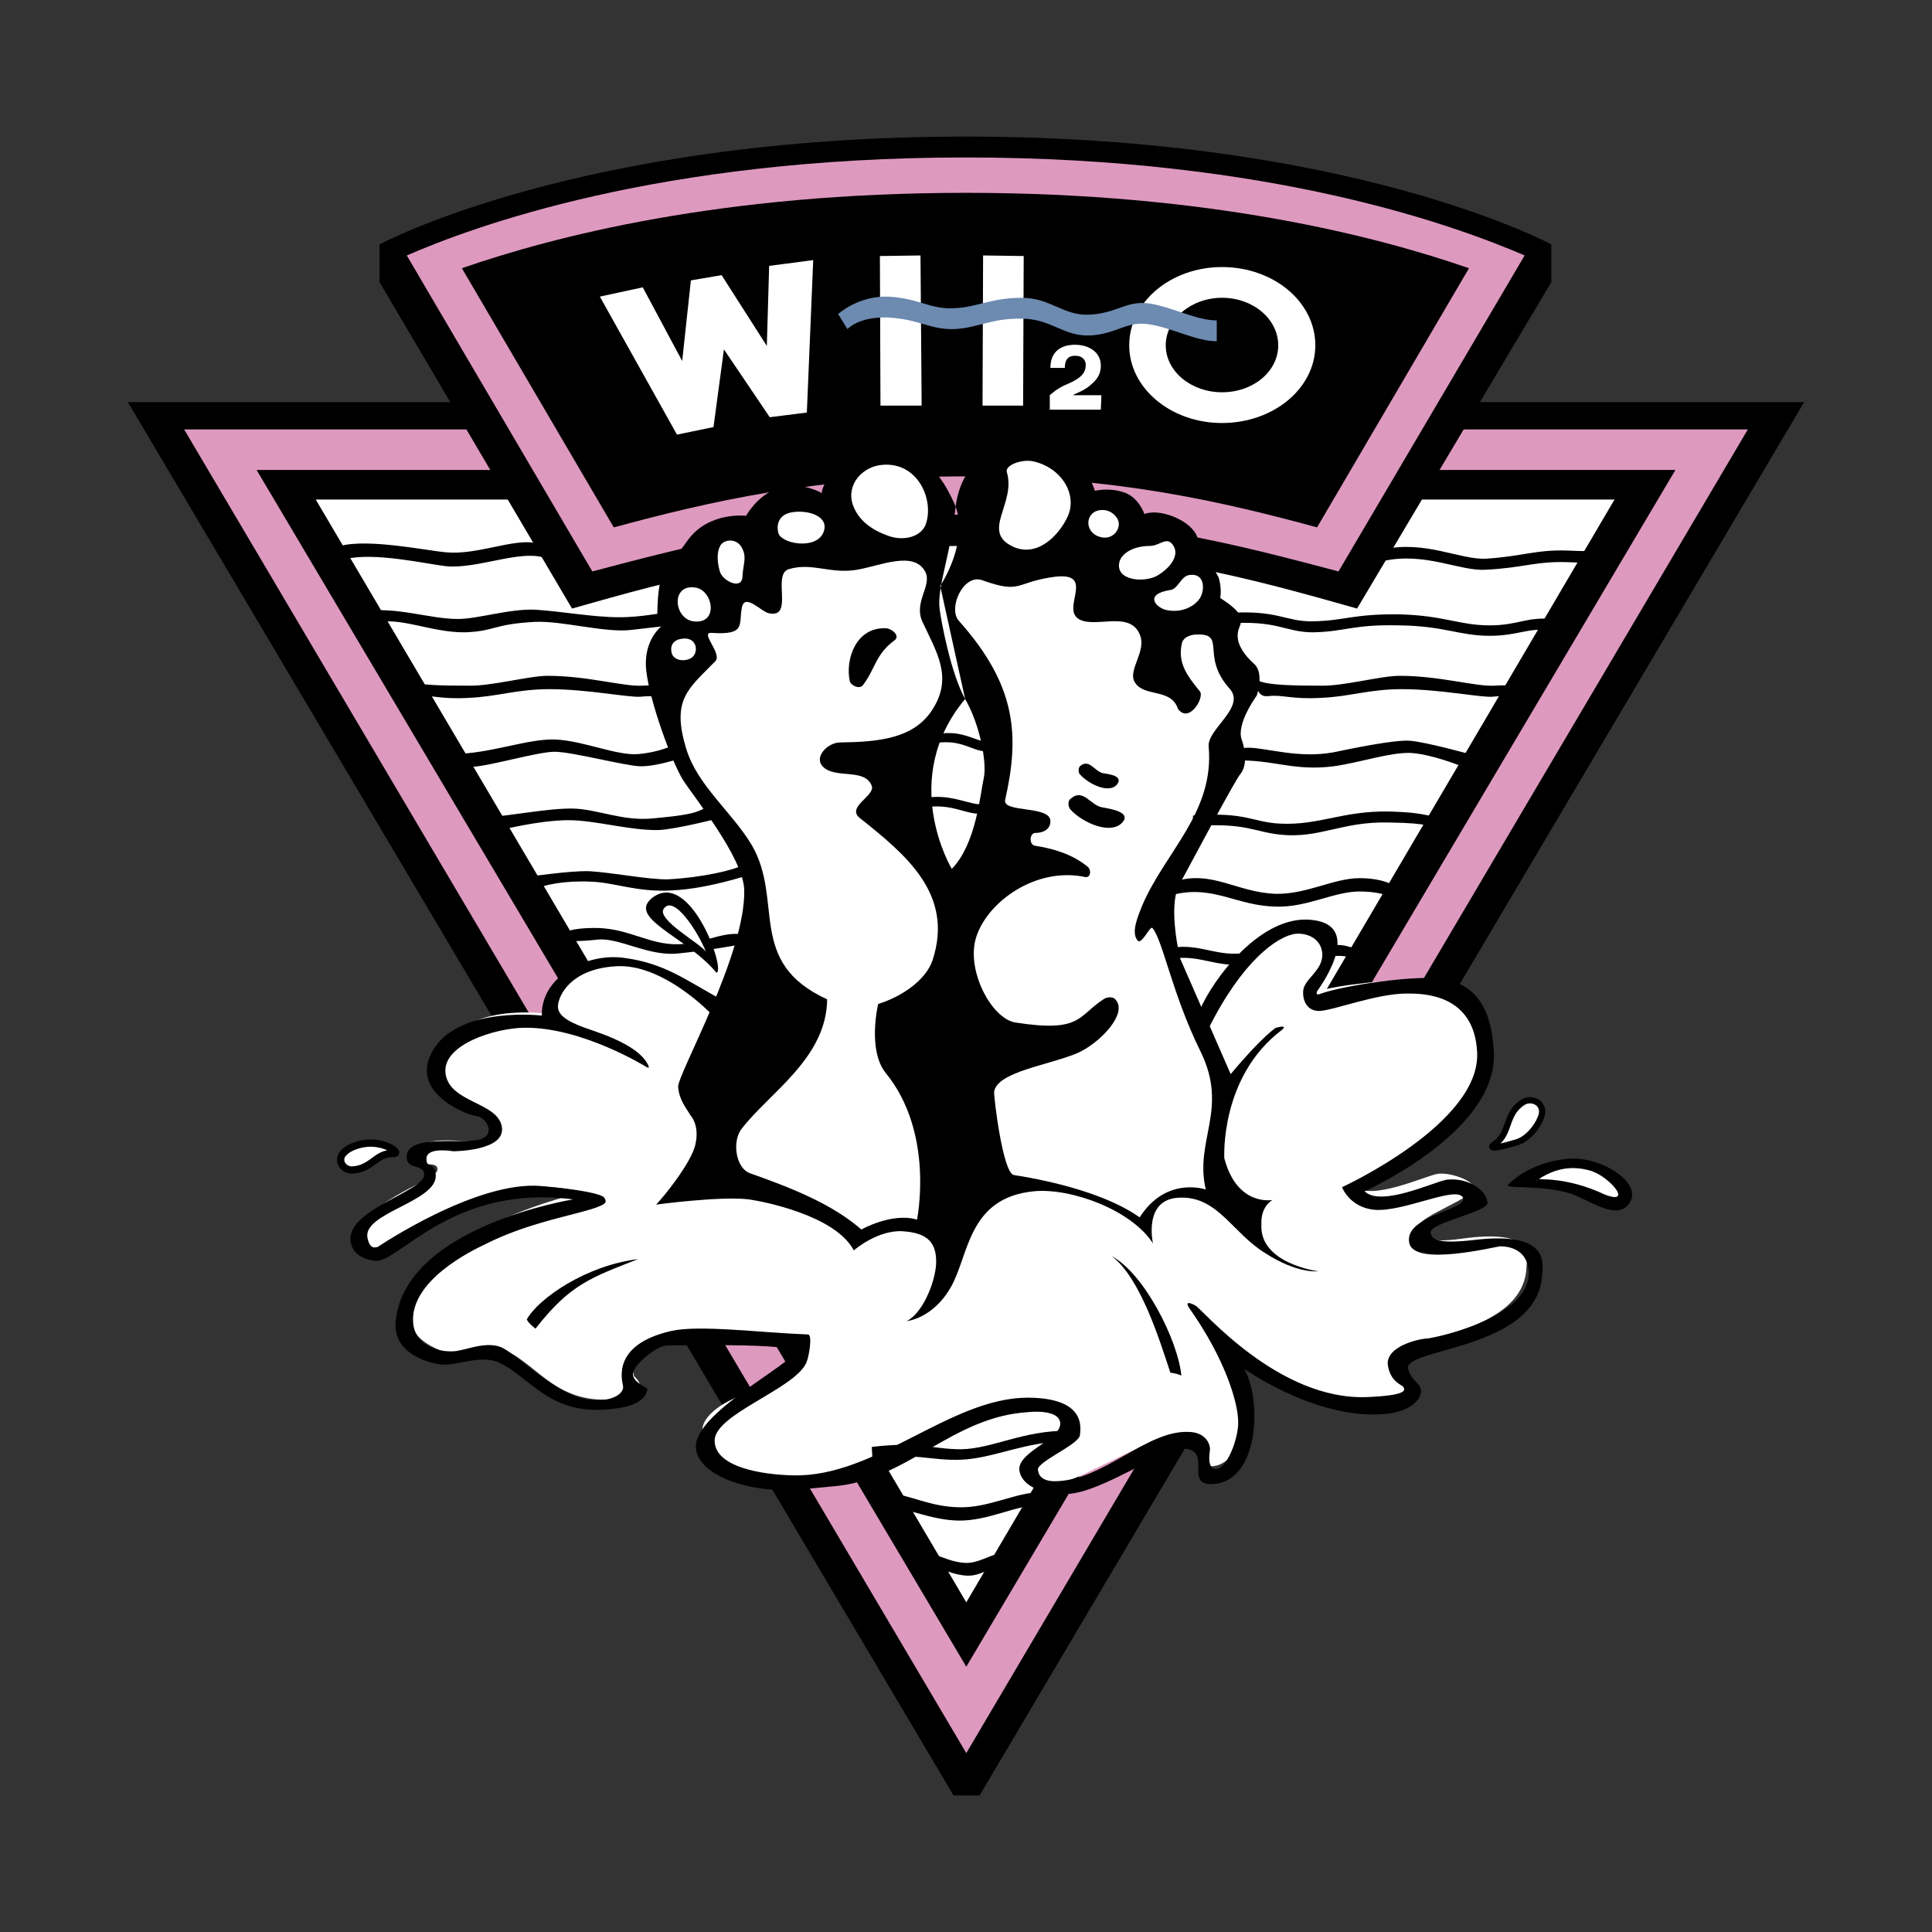 <svg xmlns="http://www.w3.org/2000/svg" width="2500" height="2500" viewBox="0 0 192.756 192.756"><rect x="0" y="0" width="192.756" height="192.756" fill="#333333" stroke="none"/><path fill-rule="evenodd" clip-rule="evenodd" fill="#fff" fill-opacity="0" d="M0 0h192.756v192.756H0V0z"/><path fill-rule="evenodd" clip-rule="evenodd" d="M95.134 179.129L12.76 40.123h167.236l-82.26 139.006h-2.602z"/><path fill-rule="evenodd" clip-rule="evenodd" fill="#de99bf" d="M18.371 42.841l78.036 132.065 77.978-132.065H18.371z"/><path fill-rule="evenodd" clip-rule="evenodd" d="M25.602 46.89l70.805 119.397L167.154 46.89H25.602z"/><path fill-rule="evenodd" clip-rule="evenodd" fill="#fff" d="M31.502 49.84l64.905 110.025L161.08 49.84H31.502z"/><path d="M96.349 13.628c38.584 0 58.426 10.759 58.426 10.759v3.76l-19.379 32.568c-10.066-2.834-21.809-6.247-39.047-6.247-17.296 0-29.502 3.47-39.278 6.247L37.866 28.147v-3.76s19.842-10.759 58.483-10.759z" fill-rule="evenodd" clip-rule="evenodd"/><path d="M96.349 15.71c30.659 0 49.17 6.942 55.764 9.776l-18.568 31.526c-9.66-2.545-21.113-5.669-37.196-5.669-16.082 0-27.593 3.124-37.253 5.669L40.585 25.487c6.537-2.835 25.047-9.777 55.764-9.777z" fill-rule="evenodd" clip-rule="evenodd" fill="#de99bf"/><path d="M96.349 19.239c24.354 0 41.014 4.339 50.211 7.521l-15.156 25.857c-9.371-2.545-20.188-5.09-35.055-5.09-14.925 0-25.684 2.545-35.113 5.09L46.081 26.759c9.197-3.181 25.857-7.52 50.268-7.52z" fill-rule="evenodd" clip-rule="evenodd"/><path d="M37.229 114.051c1.62.115 2.719 1.041 2.024 1.041-1.735-.059-2.082 1.445-3.933 1.619-.984.174-1.736-.867-1.1-1.619.58-.694 1.91-1.1 3.009-1.041z" fill-rule="evenodd" clip-rule="evenodd" fill="#fff"/><path d="M37.255 113.688c.999.07 1.83.438 2.221.742.123.096.217.193.273.287.119.199.115.393-.027.557-.098.115-.254.182-.469.182h-.011c-.77-.025-1.246.322-1.745.686-.555.406-1.134.828-2.115.928a1.538 1.538 0 0 1-.962-.135 1.483 1.483 0 0 1-.594-.539 1.303 1.303 0 0 1-.201-.775 1.31 1.31 0 0 1 .318-.76h-.001c.324-.391.84-.695 1.422-.896a5.111 5.111 0 0 1 1.883-.275h.008v-.002zm1.385 1.082a4.161 4.161 0 0 0-1.436-.355v-.002a4.426 4.426 0 0 0-1.604.236c-.462.16-.863.393-1.1.676l-.003.002a.58.58 0 0 0-.146.342.574.574 0 0 0 .091.344.726.726 0 0 0 .303.271.813.813 0 0 0 .514.07l.03-.002c.797-.074 1.3-.443 1.782-.795.467-.342.918-.672 1.569-.787z"/><path d="M151.246 113.992c-2.314.695-2.719.578-2.082.115 1.504-.982.982-2.891 2.66-4.049.867-.693 2.371-.057 1.967 1.273-.348 1.042-1.389 2.372-2.545 2.661z" fill-rule="evenodd" clip-rule="evenodd" fill="#fff"/><path d="M151.334 114.291c-1.148.344-1.85.494-2.197.504h-.002c-.16.004-.283-.021-.371-.076-.201-.123-.24-.295-.135-.504.055-.109.176-.23.352-.357l.014-.01c.646-.422.881-1.076 1.123-1.752.289-.801.586-1.633 1.514-2.279a1.627 1.627 0 0 1 1.076-.352c.285.01.564.094.801.242.242.15.439.369.555.646.125.299.15.66.027 1.068l-.004.008c-.199.6-.611 1.287-1.141 1.84-.462.483-1.018.87-1.612 1.022zm-1.637-.205c.352-.076.832-.203 1.459-.391l.014-.004c.473-.119.934-.443 1.326-.854.465-.484.826-1.082.998-1.6.078-.258.066-.477-.004-.648a.788.788 0 0 0-.311-.357 1.032 1.032 0 0 0-.494-.146 1.005 1.005 0 0 0-.666.217l-.02.012c-.773.535-1.041 1.275-1.297 1.99-.231.648-.458 1.277-1.005 1.781z"/><path d="M156.51 115.611c3.24-.289 7.752 2.547 5.9 4.629-1.33 1.504-3.99-.637-5.9-1.215-3.008-.867-6.594-.348-6.016-.867 1.504-1.447 3.701-2.373 6.016-2.547z" fill-rule="evenodd" clip-rule="evenodd"/><path d="M158.766 116.826c-1.561-.463-3.238-.463-5.148.752-.463.232 2.373-.346 6.537 1.621 2.777 1.041.521-1.736-1.389-2.373zM72.632 99.994c-3.586-1.967-5.496-4.108-9.776-4.397-3.297-.231-7.867 1.909-7.751 5.612 0 0-7.694-1.33-10.471 2.891-2.776 4.281 3.182 6.885 3.992 6.885s2.14 2.545 0 2.834c-2.141.289-6.421-.752-6.884 1.043-.463 2.082 1.967.693 1.909 1.85-.116 1.215-8.503 3.355-7.057 6.941.405 1.1 1.041.926 1.041.926 2.314.174 9.776-8.445 20.478-5.611 0 0-16.371 3.588-17.238 11.918-.347 3.412 4.57 4.279 4.57 4.279 2.024.174 3.528-1.098 5.148-.346 3.124 1.445 5.09 5.438 10.991 4.742 3.875-.463 1.677-2.256 1.677-2.256s-.173-.52-.231-1.389c-.174-1.33 3.586-2.775 3.875-2.834 1.215-.23 12.958.232 12.958.232s.289 2.891-6.942 6.361c-.868.406-3.008 1.678-2.834 3.184.29 1.85 2.083 3.701 6.074 4.338 2.313.346 4.28.115 7.288-.174 7.116-.578 11.512-6.711 18.917-7.174 0 0 3.99 0 3.934 1.562-.115 1.562-3.645 2.834-3.24 4.686.463 1.908 1.91 1.852 3.24 1.678 1.33-.115 9.545-4.916 11.568-4.801 2.662.174 1.043 3.586 3.24 3.297 3.24-.404 4.629-7.752 1.91-11.164 0 0 7.867 5.205 13.072 4.975 3.703-.232 4.629-1.678 4.57-2.43-.115-.752-.984-.926-1.273-2.082-.463-2.025 12.553-2.199 12.9-9.025 0-.982 1.215-4.049-6.537-2.949-3.76.52-4.107-.348-4.164-1.273-.059-.926 5.727-2.949 5.496-3.818-.232-.809-2.488-1.561-3.646-1.389-1.156.174-6.709 2.777-8.271 1.217 0 0 13.074-5.729 12.553-13.363-.463-6.248-4.453-7.115-4.916-7.289s-9.893.404-11.916 1.447c-.58.289-.348-.291-.348-.291s4.742-6.131-.521-6.941-9.717 8.099-10.123 9.371c-.347 1.213-47.262-1.273-47.262-1.273z" fill-rule="evenodd" clip-rule="evenodd" fill="#fff"/><path d="M119.719 100.746c1.273-3.008 6.074-9.545 11.166-8.966 5.438.578.52 7.115.52 7.115s-.23.521.404.232c2.258-.811 9.604-1.91 12.148-1.447 1.793.348 4.859 1.215 5.09 7.463.232 7.867-12.898 13.709-12.898 13.709 1.619 1.619 7-.982 8.213-1.156 2.258-.232 3.992 1.156 4.051 2.312 0 .926-5.727 1.967-5.67 2.951.059.752.811 1.156 4.34.752 7.75-.926 6.824 2.545 6.768 3.529-.463 7.461-13.826 7.23-13.363 9.312.289 1.215 1.215 1.389 1.273 2.141.115.752-.869 2.43-4.629 2.43-6.537.057-13.016-4.57-13.016-4.57 1.793 3.008 1.562 11.281-3.123 11.512-2.893.174 0-3.355-2.834-3.529-2.084-.115-8.041 4.281-11.57 4.514-1.445.115-4.396-.291-4.859-2.199s3.934-3.123 4.051-4.744c.057-1.619-3.24-1.215-3.24-1.215-7.579.463-12.09 6.826-19.437 7.404-3.008.291-5.091.521-7.404.174-4.165-.635-6.537-2.545-6.248-4.453.463-3.355 9.718-8.041 9.718-9.082 0 0 .058-.174-.174-.289-1.735-.637-12.321-.406-12.321-.406-1.099-.115-3.644 2.084-3.528 2.893.058.867 1.503 1.273 1.446 1.504-.116.348-.231 1.678-3.876 1.967-5.958.578-7.81-3.238-10.991-4.686-1.677-.752-4.049.289-5.553.232-.984-.059-5.091-.926-4.686-4.396.983-9.43 17.7-12.09 17.7-12.09-12.031-1.562-17.354 6.305-19.726 6.131 0 0-1.909-.115-2.372-1.504-1.272-3.412 7.115-5.322 7.231-7.057.058-1.215-1.909-.406-1.735-1.967.231-1.967 4.685-1.215 6.883-1.504 2.199-.289 1.157-2.314 0-2.43-1.041-.115-7.057-2.545-4.049-6.885 2.776-4.049 10.644-3.123 10.644-3.123-.116-3.76 4.223-6.19 7.983-5.785 4.339.521 6.421 2.314 10.123 4.281l-1.157 1.389s-4.859-5.148-9.603-4.803c-4.802.291-5.9 3.355-5.728 4.225.174.809 1.1 1.271 2.199 1.734s5.842 1.678 6.826 3.99c.116.291-.174.117-.174.117s-6.42-3.992-12.147-3.934c-2.893 0-8.388 1.678-7.925 4.627.462 2.893 5.207 2.777 5.611 5.266.404 2.43-4.859 2.43-4.859 2.43s-2.603-.463-2.661.693c-.058 1.156.868.23.926 1.734.058 2.604-7.173 3.703-6.826 6.133.231 1.389.926.982 1.042.982 0 0 9.834-6.652 16.313-6.072 6.479.578 6.305 1.215 6.305 1.215s.29.346-.058.578c-1.446.926-6.941 1.504-11.916 4.049-1.215.578-7.462 3.586-7.115 7.809.115 1.793 1.851 2.951 4.049 2.836 1.099-.059 3.008-.984 4.57-.463 1.562.463 5.669 5.09 9.197 5.32 2.372.174 3.24-.809 3.124-1.387-.058-.463-1.272-4.107 4.801-5.496 2.834-.637 8.908.174 13.652.348.463 0 .116 2.197-.174 2.834-1.214 2.66-9.255 5.148-9.14 7.809.058 2.604 4.744 3.355 7.867 3.414 8.214.174 15.561-7.695 23.312-7.752 5.959 0 5.322 3.066 5.264 3.76-.172.984-4.627 2.777-4.164 3.529 0 0 0 1.156 1.908 1.041 4.686-.174 8.908-5.033 13.016-4.916 1.91 0 2.314 1.387 2.199 1.908-.059.404-.232 1.852.637 1.793 1.098-.059 2.197-3.008 2.197-4.629 0-2.082-1.389-6.42-4.744-11.221-.52-.695-.404-.926.463-.463.637.289 8.215 9.486 17.123 9.139 4.223-.172 3.76-.752 3.645-.982-.057-.232-1.33-.463-1.562-2.256-.174-1.793 2.951-2.545 3.877-2.604s10.238-2.082 10.18-6.537c-.057-2.66-2.486-2.66-2.834-2.66-.404 0-8.619 2.082-9.082-.348-.578-2.777 6.133-3.297 5.322-4.57-.752-1.098-5.9 1.504-8.793 1.273-2.486-.232-3.238-2.256-3.238-2.256s13.883-6.363 13.479-13.479c-.289-5.9-5.555-5.842-7-5.842-3.008 0-7.115 1.619-8.678 1.734-1.215.059-1.734-.926-1.678-1.967.059-1.215 1.967-2.025 1.91-3.702-.059-1.446-1.389-2.141-2.662-2.025-1.852.231-5.379 2.777-8.734 9.545l-.812-1.965z" fill-rule="evenodd" clip-rule="evenodd"/><path d="M96.292 69.74l-2.487-11.28s3.065-4.57 1.388-8.272c-1.62-3.644-4.396-6.421-7.868-5.553-3.008.636-5.438 3.529-5.322 4.57 0 0-4.454-2.719-7.578 2.256 0 0-3.76-.463-5.842 2.488-2.083 3.008-2.893 2.256-3.008 7.288l.521 1.157s-1.967 1.388-1.62 4.512c.347 3.124 2.545 9.082 3.644 10.875 1.1 1.734 6.017 7.751 6.132 10.991.174 6.363-6.652 18.395-6.595 19.668.116 1.33.752 2.025 1.273 2.893 0 0 .868.926.463 2.775-.347 1.852-3.297 5.439-3.934 6.074 0 0 6.422-.867 9.256-.52 1.272.174 8.619 1.561 10.47 5.09 0 0 2.372-2.082 4.917-1.908 2.545.174 3.355 1.215 3.297 3.238-.116 1.967-1.389 4.975-2.95 5.727 0 0 2.603-.23 4.396-3.354 1.852-3.182 1.678-8.967 8.331-9.604 3.645-.348 9.717 1.852 11.857 5.207 0 0-1.041-4.512 2.719-4.57 3.76-.115 5.207 3.529 8.504 5.553 3.24 2.082 5.264 1.793 5.264 1.793s-5.9-.752-5.668-4.686c0 0-.174-1.619 1.098-2.43 0 0-3.527.695-4.801-4.164 0 0-.463-8.1 5.727-12.785 0 0 .752-.578-.578-.23 0 0-1.33.809-4.512 4.627l-5.033-11.511s-1.271-5.09-.115-7.346c1.504-2.777 5.611-10.528 6.131-11.107.521-.636.637-1.909.117-3.413-.578-1.562 1.504-4.396 1.504-4.396s.752-2.198-.232-3.124c-1.041-.926-1.676-1.909-1.676-2.835 0-.925.461-.983.287-1.851-.172-.81-2.023-1.909-2.023-1.909.174-1.1-.174-2.083-.174-2.083l-2.082-3.876s-.174-1.157-2.199-2.083c-2.023-.868-3.123-.347-3.123-.347-.059-.231-.693-1.793-2.141-2.198-1.504-.463-2.775-.116-2.775-.116l-1.273-3.181s-2.66-2.372-5.842-2.025c-3.182.405-6.364 2.545-6.827 7.058-.463 4.512-1.851 7.81-1.562 9.949.171 1.274 1.097 6.364 2.544 8.968 1.503 2.603 2.199 6.421 1.851 7.925-.348 1.562-.752 6.537-3.182 9.024-.001 0-5.38-8.908 1.331-16.949z" fill-rule="evenodd" clip-rule="evenodd"/><path d="M103.291 83.102c-.578 0-.637 1.157-.059 1.272 1.91.29 3.76.868 5.264 2.083.406.29.348 1.158-.23 1.042-4.918-1.042-9.775 2.487-10.875 6.016-1.042 3.298 1.562 8.157 3.934 8.503 6.652 1.041 6.189-.693 8.85-2.371.406-.23.926-.174 1.1.059 1.33 1.387-1.561 4.395-3.818 5.379-2.949 1.215-7.924 1.852-8.271 3.818-.057.463.867 8.156 1.967 8.33 4.107.637 9.371 1.967 12.553 4.223 2.66-4.166 6.596-2.777 6.596-2.777-1.158-4.916 2.312-7.982-.521-13.768-2.834-5.727-3.76-11.106-4.801-12.321-.232-.29-1.1 1.793-1.504 1.215-.637-.81.057-2.372.461-3.413 2.314-5.438 7.232-9.313 6.654-15.908-.174-1.735 3.76-3.934 2.082-5.785-3.008-3.355-.115-5.611-3.529-5.38-.404.058-1.041.232-1.215.81-.463 1.967.463 3.239 1.793 4.859.463.636-1.098 3.239-2.197 1.735-.695-2.14-3.471-1.099-4.338-2.719-.637-1.157 1.156-3.008.578-4.57-.984-2.776-4.918-.463-6.363-1.851-1.215-1.214 1.734-4.454-2.082-4.049-4.107.521-3.299 1.793-7.348.347-1.851-.637-3.413 2.776-2.314 4.049 5.785 6.479 6.074 11.454 4.628 17.875-.289 1.33 4.57.521 4.512 2.141-.003.867-.814 1.156-1.507 1.156z" fill-rule="evenodd" clip-rule="evenodd" fill="#fff"/><path d="M123.133 75.871c3.934-.115 5.9 1.099 9.949.579 2.777-.405 5.553-1.388 7.637-1.331 2.139.116 5.09 1.331 5.09 1.331l.811-1.215s-4.396-1.214-5.959-1.331c-1.562-.116-5.959.81-7.637 1.158-3.527.636-6.652-.463-8.502-.463-1.795 0-1.389 1.272-1.389 1.272zM144.941 82.524c-3.125 0-1.91-.405-6.422-.463-4.627-.115-6.883 1.62-10.76 1.215-2.719-.289-3.412-1.215-8.734-.868v-1.042c5.322-.405 5.957.694 8.734.81 3.877.174 6.133-1.272 10.76-1.215 4.512.116 3.76.694 6.885.694l-.463.869zM54.236 55.625c-2.429-.752-6.652 1.157-9.718.868-2.024-.231-7.23-1.446-10.123-.694l-.463-1.33c2.893-.752 8.562.462 10.586.636 3.066.289 6.71-1.389 8.909-.926l.809 1.446zM36.304 61.004c3.182-.521 6.536.752 9.371.752 2.025 0 5.149-1.042 7.752-.926 2.661.173 5.784.752 8.33.752 2.546 0 4.281-.521 4.802-.405.578.058.463 1.215.463 1.215s-2.198.231-4.107.462c-2.604.29-6.769-.925-9.545-.81-4.223.231-3.934.925-6.941 1.042-3.355.058-6.595-1.62-9.024-.926-2.489.695-1.101-1.156-1.101-1.156zM40.411 67.831c.81.578 4.281.578 6.363.578 2.198.059 6.016-.983 7.867-.983 3.992 0 7.578 1.099 9.487.983 1.909-.115 1.62.116 1.62.116l.174.984s-.984-.116-1.967 0c-1.157.116-5.321-.752-9.14-.752-3.239 0-5.206.752-8.041.868-2.893.173-3.876-.347-5.264-.173-1.331.172-1.099-1.621-1.099-1.621zM45.039 75.235c3.934 0 7.694-1.62 10.528-1.446 2.777.174 6.016 1.62 8.099 1.446 2.083-.173 3.471-.868 3.471-.868l.81 1.273s-2.545.867-4.107.81c-1.562-.058-6.769-1.446-8.504-1.446s-6.479 1.446-8.272 1.504c-1.852.115-2.025-1.273-2.025-1.273zM48.972 81.482c1.446 0 5.727-.868 8.214-.81 2.43.058 4.917 1.273 7.926.983 3.008-.289 4.57-.462 5.496-1.272.521-.521 1.273 1.215 1.273 1.215s-4.455 1.157-6.19 1.215c-2.834.058-6.305-.983-8.966-.983-3.008 0-7 1.041-7 1.041l-.868-1.157.115-.232zM52.096 87.499c.81 0 4.512-.636 6.71-.579 2.198.116 6.016.868 7.867.81 3.355-.174 6.652-.926 7.463-1.446.81-.579.462 1.042.462 1.042s-3.934 1.331-7.462 1.504c-3.586.231-5.842-.81-8.214-.868-2.488-.116-4.744.289-5.496.81-.694.52-1.33-1.273-1.33-1.273zM56.203 93.167s.405-.636 3.529-.579c3.124.116 5.091 1.678 7.925 1.62 2.835-.058 5.033-1.677 7.116-.752l-.463.694s-3.182.637-6.71.983c-2.951.289-5.843-1.62-7.983-1.388-2.083.232-3.008.116-3.008.116l-.406-.694zM98.201 81.135c-1.621.347-3.241-1.157-6.191-.521v-.925c2.777-.695 4.917.81 6.191.521v.925zM99.01 74.946c-1.908.289-2.718-1.272-5.727-.81l.058-.868c2.95-.578 3.991.926 5.727.752l-.058.926zM159.461 56.088s-.578.116-3.008 0c-3.24-.116-4.514.578-8.215.752-2.604.173-6.016-1.793-10.24-.868v-1.157c4.225-.926 7.637 1.042 10.24.926 3.701-.231 4.975-.926 8.215-.81 2.43.116 3.008 0 3.008 0v1.157zM154.775 62.855c-2.43-.231-3.355.579-6.133.579-3.066 0-4.512-.983-9.023-1.041-4.629-.116-5.438.636-8.619.694-2.836 0-3.471-1.273-8.793-.868v-1.041c5.322-.405 5.957.868 8.793.81 3.182-.058 3.99-.752 8.619-.694 4.512.116 5.957 1.099 9.023 1.099 2.777 0 3.703-.868 6.133-.636v1.098zM125.389 67.831c.867.578 4.281.578 6.42.578 2.199.059 5.959-.983 7.811-.983 4.049 0 7.635 1.099 9.486.983 1.967-.115 1.678.116 1.678.116l.174.984s-.984-.116-2.025 0c-1.098.116-5.264-.752-9.082-.752-3.238 0-5.205.752-8.041.868-2.949.173-3.875-.347-5.264-.173-1.39.172-1.157-1.621-1.157-1.621zM117.174 89.234s-3.529.81 0 0c3.934-.925 6.248 1.157 10.123 1.215 3.066.116 5.785-1.504 8.33-1.504s3.529.752 3.529.752v-1.272s-.984-.81-3.529-.81-5.264 1.619-8.33 1.562c-3.875-.116-6.422-2.43-10.123-1.215-3.412 1.099 0 0 0 0v1.272zM123.652 96.233c-2.256.173-3.99-.868-6.246-.636v-1.099c2.256-.231 3.99.81 6.246.636v1.099zM136.553 95.597c-2.256.173-1.678-.405-3.934-.174v-1.099c2.256-.231 1.793.52 4.049.289l-.115.984zM106.703 143.783c-4.396 0-7.576 1.736-10.817 1.852-2.892.115-4.744-.693-8.851-.23l-.058-1.043c4.743-.578 6.074.232 8.908.232 3.182-.059 6.19-1.908 10.817-1.852v1.041h.001zM103.869 150.146c-2.545 0-5.264 1.621-8.272 1.562-2.198-.059-3.876-.752-5.669-1.158l-.752-1.561c2.024.404 3.934 1.33 6.421 1.389 3.008.115 5.727-1.504 8.272-1.504v1.272zM100.168 156.047c-1.215.232-2.256 1.215-3.703 1.158-1.042-.059-2.083-.463-2.951-.811l-.347-1.33c.983.346 1.967.809 3.124.867 1.445.059 2.662-.984 3.876-.984v1.1h.001z" fill-rule="evenodd" clip-rule="evenodd"/><path fill-rule="evenodd" clip-rule="evenodd" fill="#fff" d="M71.996 27.453l4.511 7.058.232-7.983 4.396-.579-.636 15.214-3.702.463-4.57-6.769-1.041 7.752-3.645.752-7.693-13.767 4.28-.926 3.934 7.347.868-8.041 3.066-.521zM87.788 25.544l.057 14.925h4.108l-.116-14.982-4.049.057zM98.084 25.487l-.057 14.982h4.049l.059-14.925-4.051-.057zM121.918 26.644c5.148 0 9.312 3.471 9.312 7.81 0 4.281-4.164 7.751-9.312 7.751-5.092 0-9.256-3.471-9.256-7.751 0-4.339 4.164-7.81 9.256-7.81z"/><path d="M121.918 29.709c3.123 0 5.611 2.14 5.611 4.744 0 2.603-2.488 4.685-5.611 4.685-3.066 0-5.611-2.083-5.611-4.685 0-2.603 2.545-4.744 5.611-4.744z" fill-rule="evenodd" clip-rule="evenodd"/><path d="M106.473 38.329c1.504-.637 1.852-1.215 1.852-1.91 0-.462-.291-.925-1.043-.925-.982 0-1.041.752-1.041 1.214h-1.445c0-2.14 1.793-2.313 2.43-2.313 1.445 0 2.604.752 2.604 2.083 0 1.099-.637 1.62-1.273 2.14-.637.463-1.273.636-1.504.81h2.834l-.057 1.446h-5.092v-1.446c-.002 0 .809-.752 1.735-1.099zM68.062 63.724c-1.041.116-1.215.868-1.041 1.446.173.637 1.041.868 1.735.579 1.041-.348.926-2.257-.694-2.025zM69.45 58.633c-2.545-.463-2.256 3.065-.29 3.354 2.546.348 2.026-3.007.29-3.354zM73.904 54.468c-.579-.811-1.793-.637-2.083.058-.347.694-.231 1.735 0 2.487.231.925 2.198 1.909 2.256.521.059-1.33.522-2.025-.173-3.066zM78.995 51.113c-1.33.231-1.562 1.272-1.33 2.083.289 1.042 3.645 1.678 4.454 0 .752-1.62-1.389-2.372-3.124-2.083zM88.135 46.37c-2.083.115-3.702 1.967-3.066 3.934.521 1.562 1.851 2.545 3.471 3.124 1.446.578 3.298.23 3.818-1.1.867-2.43-.753-6.19-4.223-5.958zM103.059 46.022c-1.156-.231-2.834.405-2.602 1.099.924 3.124-2.604 5.9.578 7.404 2.43 1.157 4.627-1.099 5.494-3.008.985-2.14-.578-4.858-3.47-5.495zM114.744 54.468c-1.619 0-2.834.694-3.066 1.62-.404 1.793 2.314 2.083 3.703 1.388 1.156-.636 2.312-1.909 1.734-2.95-.635-1.157-1.386-.058-2.371-.058zM116.77 58.864c-2.604.405-1.504 1.678-.521 1.967 1.33.347 2.777-.116 3.471-1.157.521-.868.463-2.488-.982-2.314-.927.058-1.16 1.389-1.968 1.504z" fill-rule="evenodd" clip-rule="evenodd" fill="#fff"/><path d="M121.396 34.048c-2.023 0-4.281-1.272-6.652-1.677-2.371-.405-3.182.925-5.957 1.099-2.719.116-3.877-1.678-6.885-1.678-3.008-.057-4.512.984-6.768 1.042-2.313.058-3.471-.983-6.479-1.157-3.009-.116-4.107 1.157-4.107 1.157l-.926-1.504s2.024-1.851 5.033-1.735c3.008.173 4.165 1.273 6.479 1.157 2.256-.058 3.76-1.041 6.768-1.041s4.166 1.851 6.885 1.678c2.775-.174 3.586-1.446 5.957-1.1 2.371.405 4.629 1.678 6.652 1.678v2.081z" fill-rule="evenodd" clip-rule="evenodd" fill="#6d8ab0"/><path d="M110.002 50.881c-1.736 0-1.91 2.14-.348 2.661 1.215.405 1.967-.521 1.967-1.215.057-.578-.637-1.446-1.619-1.446z" fill-rule="evenodd" clip-rule="evenodd" fill="#fff"/><path d="M71.475 97.043c.983-.115-2.487-10.123-6.248-7.578-2.95 2.083 3.24 3.934 6.248 7.578z" fill-rule="evenodd" clip-rule="evenodd"/><path d="M70.434 94.96c-.81-2.024-3.239-5.784-4.223-4.28-.694 1.1 3.702 3.471 4.223 4.28z" fill-rule="evenodd" clip-rule="evenodd" fill="#fff"/><path d="M110.002 80.557c1.041.173 2.775.521 2.023 1.446-1.156 1.389-4.049.058-5.205-1.215-.291-.289-.291-.925 0-1.099 1.272-1.099 1.967.694 3.182.868zM110.059 77.144c.752.115 1.91.289 1.447 1.041-.752 1.099-2.893.058-3.762-.926-.172-.173-.172-.636 0-.81.926-.809 1.447.521 2.315.695zM52.559 131.637c1.157-2.084 5.9-5.381 11.106-6.018-4.686 1.852-6.768 2.488-10.239 6.943-.809-.636-.867-.925-.867-.925zM116.77 136.957c-1.041-3.123-2.951-9.428-5.844-11.627 3.24 1.736 6.596 8.389 6.941 11.916-.461-.23-1.097-.289-1.097-.289z" fill-rule="evenodd" clip-rule="evenodd"/><path d="M85.532 56.84c-2.719.462-4.454-.752-6.826-.058-1.735.521.578 4.975-2.024 4.396-.752-.174-2.372-2.024-2.661-.579-.347 1.678.463 2.777-3.008 2.545-1.272-.116 1.099 2.083.347 2.834-2.719 2.777-4.396 3.818-2.892 8.735 1.099 3.645 4.569 6.305 6.536 9.603 3.24 5.554-.578 11.685 7.521 15.388-.058 5.9-5.843 9.371-8.562 12.957-.926 1.215-.579 3.875.867 4.396 4.454 1.562 8.331 3.182 11.107 5.611 0 0 3.066-1.736 5.553-.984 0 0 1.793-8.619-3.124-14.635-1.851-2.314-.752-6.883-.752-6.883 2.429-.752 4.801-2.43 5.438-4.397 2.141-6.594-2.719-10.528-7.289-14.172-1.331-1.099 1.562-2.198 1.215-3.182-.694-1.851-3.702-.636-4.917-1.967-.868-.983.578-2.372 1.735-2.372 3.818-.057 7.462-.347 9.313-3.413 1.967-3.182.289-5.669-1.1-8.677-.868-1.967 1.042-3.586.289-4.975-1.155-2.08-4.453-.576-6.766-.171z" fill-rule="evenodd" clip-rule="evenodd" fill="#fff"/><path d="M88.366 62.682c.579 0 1.504.752.868 1.215-1.909 1.389-1.909 2.893-3.182 4.512-.347.348-1.157 0-1.272-.462-.463-2.199.636-5.381 3.586-5.265z" fill-rule="evenodd" clip-rule="evenodd"/></svg>

